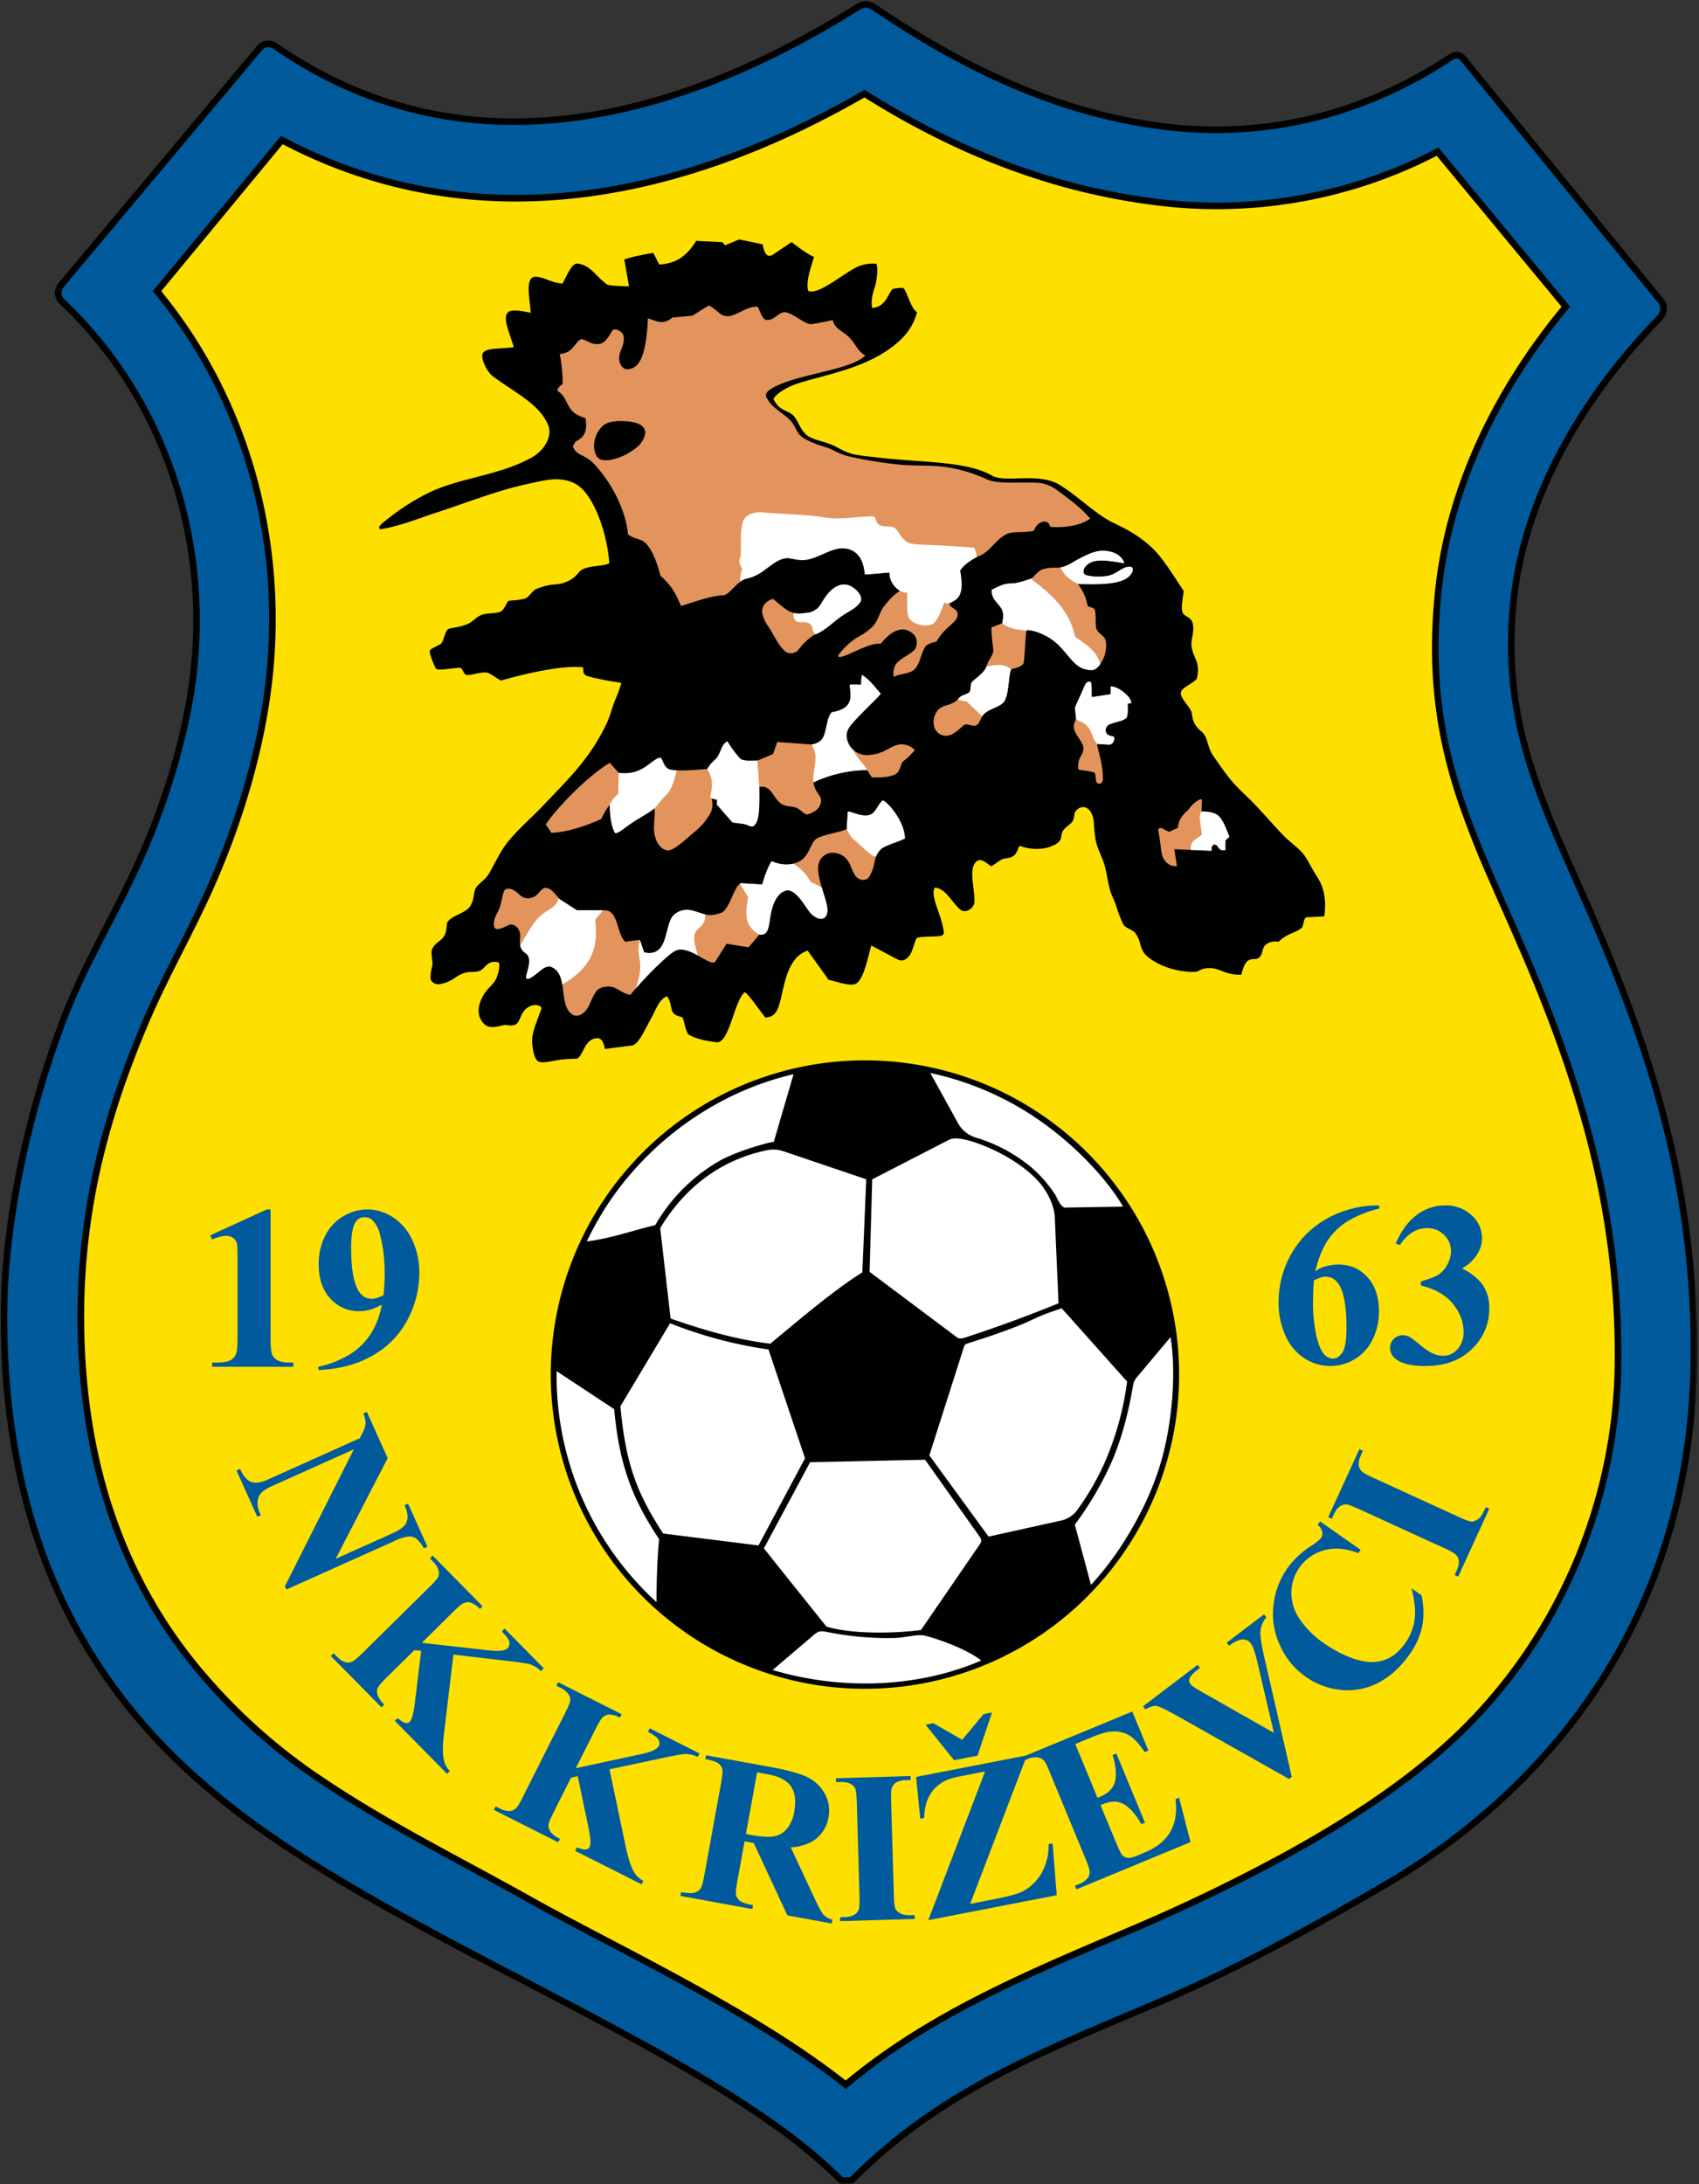 <svg xmlns="http://www.w3.org/2000/svg" width="389" height="500" fill="none"><rect width="100%" height="100%" fill="#333333" stroke="none"/><mask id="a" width="389" height="500" x="0" y="0" maskUnits="userSpaceOnUse" style="mask-type:luminance"><path fill="#fff" d="M0 0h388.68v500H0z"/></mask><g mask="url(#a)"><path fill="#000200" fill-rule="evenodd" d="m13.51 64.66 45.23-54.03a3.4 3.4 0 0 1 4.8-.65c13.42 9.3 28.3 15.04 44.58 16.65 31.07 3.06 61.9-9.36 87.76-25.57 1.81-1.13 3.13-1.07 4.93.14 19.91 13.51 41.32 23.87 65.4 26.97 23.48 3.02 46.05-2.74 65.7-15.81a2.67 2.67 0 0 1 3.66.54l45.25 55.46c1.32 1.6.96 3.64-.42 5.06-16.8 17.34-30.69 40.02-33.14 64.49a90 90 0 0 0 3.53 36.05 184 184 0 0 0 7.56 19.86c3.13 7.2 6.4 14.34 9.43 21.6 5.9 14.13 11.05 28.4 14.7 43.3a209 209 0 0 1 6.1 53.73c-.48 26.53-7.47 51.7-22.08 73.94-12.6 19.17-29.9 34.67-49.7 46.15-16.24 9.42-32.6 18.52-49.88 25.93-26.25 11.24-50.6 20.21-71.21 41l-.44.44-2.92.01-.45-.44a117 117 0 0 0-15.25-12.62 257 257 0 0 0-19.2-12.26c-14.66-8.57-29.86-16.29-44.9-24.17a898 898 0 0 1-26.7-14.45 328 328 0 0 1-24.5-15.2c-10.34-7.15-20.25-15.44-28.57-24.9C9.36 369.29.3 337.2.15 302.19c-.1-22.48 5.63-47.95 13.62-68.95 4.84-12.72 11.95-24.3 17.53-36.68 5.37-11.9 9.76-25.7 11.73-38.59 3.47-22.72-.53-46.26-11.95-66.26a96 96 0 0 0-17.33-22.06c-1.5-1.41-1.55-3.42-.24-4.98" clip-rule="evenodd"/></g><path fill="#005a9b" fill-rule="evenodd" d="M14.66 65.62 59.9 11.6c.77-.92 1.78-1.06 2.77-.38 41.43 28.71 89.3 19.14 134.01-8.88 1.1-.68 1.8-.89 3.28.11 23.26 15.8 44.46 24.44 66.05 27.22 21.66 2.78 44.91-1.54 66.74-16.05.58-.38 1.2-.3 1.64.24l45.26 55.46c.93 1.14.34 2.36-.33 3.06-20.54 21.17-31.46 44.4-33.56 65.38-3.12 31.1 8.83 49.99 20.63 78.24 10.74 25.72 21.38 57.02 20.67 96.43-1.05 58.38-33.5 97.04-71 118.8-16.33 9.47-32.41 18.42-49.75 25.85-26.38 11.3-50.72 20.2-71.67 41.33h-1.67c-27.56-27.63-89.98-50.65-130.76-78.86-10.08-6.97-20.04-15.28-28.3-24.66-19.56-22.21-32.07-51.7-32.25-92.7-.1-21.79 5.5-47.37 13.52-68.42 4.97-13.06 11.38-23.05 17.5-36.6 5.53-12.28 9.95-26.63 11.84-38.97 5.14-33.64-5.95-67.18-29.74-89.65-.9-.86-.92-1.96-.12-2.92" clip-rule="evenodd"/><path fill="#000200" fill-rule="evenodd" d="M34.97 66.65c21.66 25.81 30.35 60.34 25.22 93.9-2.2 14.42-7.04 29.7-13.05 43.02-4.8 10.66-10.11 19.83-14.36 29.77-9 21.08-15.13 42.7-15.02 68.77.13 30.8 8.47 59.52 29.11 82.97 7.4 8.4 15.02 15.28 24.2 21.63 15.53 10.73 32.97 19.35 49.42 28.56 20.63 11.56 51.93 25.95 73.17 42.92 19.43-16.45 41.7-25.5 66.23-36 24.48-10.5 53.23-25.16 72.4-42.65 26.07-23.76 38.6-56.8 38.91-87.4.35-32.52-7.32-60.44-19.72-90.13-12.78-30.6-25-49.53-21.5-85.81 2.35-24.49 13.77-47.24 29.52-65.99l-30.16-36.44a108.6 108.6 0 0 1-65.32 11.62c-24.12-3.1-45.8-12.03-66.07-24.84-42.2 24.5-89.6 34.1-133.6 10.54z" clip-rule="evenodd"/><path fill="#fde000" fill-rule="evenodd" d="M193.63 476.25c19.55-16.23 42.52-25.54 65.66-35.45a396 396 0 0 0 34.21-16.5c13.2-7.21 26.64-15.72 37.78-25.87 24.07-21.96 38.07-53.75 38.42-86.3.34-32.14-7.32-60.1-19.61-89.54-2.93-7.02-6.07-13.93-9.11-20.9a221 221 0 0 1-7.6-19.41c-5.08-15.52-6.48-29.97-4.9-46.23 2.35-24.41 13.57-47.1 29.05-65.84l-28.58-34.54a110 110 0 0 1-65.12 11.22c-23.9-3.08-45.6-11.85-65.91-24.58-41.59 23.93-88.91 33.83-133.2 10.7l-27.8 33.64c21.48 26.18 29.86 60.79 24.76 94.13-2.25 14.7-7.04 29.86-13.16 43.42-4.53 10.04-10.03 19.62-14.35 29.73q-2.56 5.95-4.76 12.02c-6.69 18.38-10.23 36.56-10.14 56.16.13 30.45 8.35 58.82 28.74 81.97a130 130 0 0 0 23.93 21.4c15.6 10.79 32.76 19.22 49.29 28.47 6.73 3.78 13.59 7.33 20.42 10.92 7.67 4.03 15.33 8.1 22.86 12.39 10 5.69 20.06 11.87 29.12 19" clip-rule="evenodd"/><path fill="#005a9b" fill-rule="evenodd" d="M61.95 276.86v28.85q0 3.25.29 4.16.3.9 1.2 1.46.9.57 2.91.58h.81v.96H48.58v-.96h.94q2.26 0 3.22-.52a2.7 2.7 0 0 0 1.3-1.43q.36-.91.35-4.25v-18.28q0-2.46-.24-3.06a2.2 2.2 0 0 0-.87-1.05 2.6 2.6 0 0 0-1.47-.42q-1.33 0-3.23.83l-.46-.94 12.97-5.93zM72.9 313.6v-.73a23 23 0 0 0 7.3-2.91q3.02-1.94 4.77-4.76 1.76-2.84 2.46-6.54-1.62.84-2.74 1.16a9 9 0 0 1-2.39.32 8.7 8.7 0 0 1-6.67-2.88q-2.67-2.9-2.67-7.9.01-3.5 1.45-6.4a10.7 10.7 0 0 1 4.12-4.5 10.7 10.7 0 0 1 5.57-1.6q3.1 0 5.85 1.77a12.3 12.3 0 0 1 4.4 5.13A17 17 0 0 1 96 291.4q0 5.57-2.67 10.67a20.3 20.3 0 0 1-7.95 8.19q-5.28 3.07-12.48 3.34m14.92-17.12q.26-2.91.26-5.13 0-4.72-1.1-8.82a6.6 6.6 0 0 0-1.84-3.33q-.65-.57-1.69-.57a2.3 2.3 0 0 0-2.03 1.11q-1.02 1.54-1.02 5.86 0 7.21 1.72 9.94 1.12 1.78 3.02 1.77 1.02 0 2.68-.83m227.98-20.54v.72a25 25 0 0 0-7.57 3.1 15 15 0 0 0-4.5 4.57 22 22 0 0 0-2.56 6.68q1.14-.79 1.9-1.02 1.7-.52 3.4-.52 3.96 0 6.6 2.87t2.65 7.85q0 3.49-1.44 6.4a10.7 10.7 0 0 1-9.67 6.1q-3.27 0-6.01-1.8a11.7 11.7 0 0 1-4.31-5.21 18 18 0 0 1-1.55-7.47q0-5.93 2.84-11.05 2.85-5.1 8.1-8.14a24 24 0 0 1 12.11-3.08m-14.97 17.17a95 95 0 0 0-.2 5.26q0 3.58.68 6.94.7 3.37 1.88 4.71.87.97 2.04.97 1.2 0 2.13-1.4.94-1.38.94-5.65 0-7.19-1.75-9.92-1.12-1.76-3.02-1.77-1.03 0-2.7.86m24.48 1.15v-.92q2.95-.84 4.1-1.6a6 6 0 0 0 1.98-2.26q.83-1.52.83-3.08 0-2.16-1.57-3.7a5.3 5.3 0 0 0-3.92-1.56q-3.65.01-6.19 3.86l-.97-.34q1.88-4.35 4.8-6.54a10.6 10.6 0 0 1 6.53-2.18 8.5 8.5 0 0 1 6.05 2.24 7 7 0 0 1 2.38 5.22q0 1.96-1.12 3.76a9.5 9.5 0 0 1-3.47 3.2q3.05 1.47 4.65 3.65a9 9 0 0 1 1.6 5.45q0 5.51-4 9.38t-10.7 3.86q-4.48 0-6.53-1.48-1.49-1.05-1.48-2.68 0-1.2.85-2.04a2.8 2.8 0 0 1 1.98-.85q.85 0 1.62.37.41.21 2.94 2.27 2.55 2.08 4.75 2.07 1.93 0 3.31-1.52a5.6 5.6 0 0 0 1.38-3.86q0-3.57-2.5-6.58-2.5-3-7.3-4.14" clip-rule="evenodd"/><path fill="#000200" fill-rule="evenodd" d="M87.4 121.12c-.66.11-1.05-.41.36-1.54 1.83-1.44 4.87-3.96 9.79-6.48 7.4-3.8 16.45-4.07 24.2-8.38 2.79-1.56 4.52-4.48 3.93-6.87-.27-1.08-1.45-3.16-3.38-4.91-2.64-2.4-6.8-4.79-9.46-6.8-1.37-1.03-2.8-4.08-2.35-5.16.29-.69 1.14-.95 2.39-1.1 1.24-.14 2.89-.17 4.76-.4-.74-2.5-1.76-4.85-1.82-6.38-.09-2.37 1.62-2.35 5.7-1.5-.3-3.23-.76-5.7-.25-7.2.44-1.34 1.64-1.18 3.02-.74 1.22.38 2.45 1.06 4.51 1.27 1.07-2.06 2.17-4.75 3.45-4.59 3.06.4 4.05 2.85 6.77 4.8.33.24 3.31.4 4.99.38l-1.08-6.14c2.15-.7 4.58-1.13 6.64-1.5l1.36 2.67c3.06-.17 5.9-1.23 8.46-5.41l6 .29.63.73 3.24-1.36c1.27.31 3.6.7 5.35 1.15.37 1.87.94 3.3 2.46 2.28l4.17-2.82c1.21.96 3.75 2.86 5.14 3.4-.59 2.07-1.99 5.72-1.31 7.81 2.45.8 7-3.28 10.92-5.39a8.6 8.6 0 0 1 4.71-.84c.17.92.28 1.5.02 3.37-.36 2.73-1.4 3.5-1.07 6.71 3.52-.09 3.92-4.37 5-4.38 1.28-.17 1.9-.27 2.23-.12.86.96 1.62 4.53 3.08 5.51a13 13 0 0 1-3.44 5.97c-6.65 6.66-17.06 8.13-23.88 10.34-2.93.95-5.2 2.64-5.54 3.58 1.41 2.87 3.27 2.4 4.63 3.83.93.97 1.61 3.52 3.28 4.62 1.4.9 3.54 1.2 5.48 2.02 1.7.72 2.83 1.67 5.07 2.16 1.6.35 3.88.54 5.6.75 9.42 1.12 20.15.75 25.95 4.11 3.08 1.79 10.62-.85 15.52 2.15 4.41 2.7 8.12 6.62 12.15 8.6 2.65 1.3 5.67 2.7 8.9 5.7 2.36 2.19 4.42 5.55 7.36 10-.28 1.76-.65 3.88-.28 4.88.4 1.1 2.14.87 2.4 2.92.27 2.1-.62 3.26-.31 5.07.44 2.65 2.11 3.48 1.15 7.26-1.78 1.65-4.09 2.14-3.56 3.72.34 1.02 1.53 2.3 2.13 3.3.5.84.28 2.04.96 3.2 1.02 1.75 1.55 1.44 2.25 2.61.87 1.44.78 3.01 2.08 4.87 1.74 2.47 3.06 4.44 4.7 6.26 1.44 1.6 3.17 3.1 4.73 4.73 2.12 2.22 4.77 5.3 6.72 7.27 1.4 1.41 3.2 2.65 4.35 4.03.8.96 1.61 2.61 2.33 3.85.72 1.23 1.34 2.05 1.78 3.1.78 1.88 1.17 4 .75 7.39l-4.02.21c-.82.05-.63 1.97-1.21 2.45-1.49 1.24-3.17 1.12-5.25 3.15-1.2-.18-2.42.1-3.1.84-.62.67-.5 1.59-1.03 2.4-1.21 1.84-3.16-1.14-4.37 4.29-3.72.18-4.84-1.56-7.4-1.5-2.14.03-2.06.84-3.44.87-2.62.07-7.53-.77-10.78-3.61-1.85-1.62-1.2-3.3-2.65-5.23-.7-.93-2.4-1.13-2.9-2.25-.47-1.1-.87-1.97-1.26-3.25-.3-1-.75-2.15-1.19-3.09-.85-1.84-1.18-5.34-1.81-7.28-.65-1.99-1.67-3.73-2-5.76q-.27-1.73-.35-3.44c-.2-3.9-2.73-4.75-4.22-2.82-.36.47-.22 1.58-.67 2.25-.57.86-1.75 1.34-2.26 2.32-.7 1.37.32 2.25-2.67 3.44-2.02.81-5 .74-7.1-.13-.5.2-.42 1.58-1.64 2.4-.84.56-1.97.3-2.8.86l-2.03 1.37c-.35.23-2.14-2.07-3.38-1.15-2.1 1.54-.45 6.22-.59 9.4-.06 1.38-2 2.73-3.27 1.68-1.8-1.5-3.32-4.88-5.8-5-1.12 1.8 1.4 5.88 2 9.73.14.83.08 1.3-1.12 1.39-1.69.12-4.9.08-5.09.51-.62 1.4-.9 3.04-1.61 3.96q-1.28 1.63-2.81.8l-5.93-3.14c-.93 3.74-1.86 7.67-3.39 8.68-1.28.85-4.87-.57-6.35-.8l-4.8-6.7c-4.46 1.39-5.27 7.41-6.19 11.15-.58 2.4-1.2 4.06-3.52 4.15-1.5-1.89-3.75-5.25-4.71-5.8-2.49 2.12-3.49 11.85-6.5 11.46-1.37-.18-4.46-.59-6.4-1.79-.85-1.3-.82-2.9-1.41-3.93-.9-.28-1.95-.42-2.35-1.56-.3-.84-.26-2.14-1.13-3.22-1.72.5-2.62 3.2-3.63 5.03-1.74 3.17-2.96 6.05-4.46 6.23l-6.15.78c-.23-1.48-.79-2.46-1.65-2.46-2.96.03-3.2 3.77-4.6 4.63-.17.11-1.97.06-3.8.28-1.97.23-4.1.95-5.16.4-1.26-.63-1.59-4.54-1.34-5.88.33-1.8.92-3.09 1.99-6.06.3-.84-1.49-1.45-3.05-.43-1.9 1.25-1.61 3.39-2.95 3.98-.93.4-1.88-.1-2.8.13-1.75.45-3.28.68-4.26-.3-2.03-2-1.32-4.73-.05-6.8.88-1.4 1.8-1.95 2.57-3.15.74-1.16 1.27-4.03.72-4.16-2.82-.64-2.86 1.66-4.65 2.06-.92.2-2.17.06-3.08.35-2.28.73-2.76 2.13-5.8 2.58-1.16.16-1.92-.75-2-1.19a10 10 0 0 1 .42-3.06c.16-.7-.36-2.7-.13-3.49.5-1.73 2.08-1.95 2.88-3.36.7-1.26.4-2.54.7-3.06.83-1.49 4-2.05 5.08-3.5 1.2-1.64.79-3.56 1.55-4.55.77-1 1.59-1.43 2.42-2.43.98-1.18 2.57-5.1 4.62-7.72 2.27-2.9 5.53-5.69 7.9-8.18 6.32-6.63 11.02-11.03 14.9-19.17.72-1.51 1.06-3.07 1.76-4.88.48-1.25 1.06-2.53 1.58-4.3.07-.22-3.24-.4-7.6-1.59-1.37-.37-1.02-1.33-1.12-2.04-2.35-.3-7.82-.09-18.83 3.02-.96-.5-2.57-1.74-3.2-1.82-1.42-.19-3.3.57-4.56.56-.84 0-.97-1.7-1.7-1.67-2.23.08-5.12.84-5.5.08-.4-.8-1.73-3.78-1.21-4.2.58-.48 1.57-.83 2.36-1.33.81-.51.9-3.28 2-3.52 1.54-.32 2.64-.4 4.19-1.06 1.17-.5 1.9-1.57 3.17-2.07 1.25-.49 2.96-.24 4.27-.71.99-.36 1.58-2.48 1.97-2.52 1-.13 2.61-.16 3.78-.54.81-.26 1.71-1.85 2.49-2.16 3.64-1.45 4.43-.75 6.39-1.44 3.31-1.17 2.88-2.61 4.62-3.24 2.1-.75 4.06-.47 5.73-1.2-.4-6.5-3.52-16.18-8-18.33-3.53-1.7-6.92-.65-11.07.25-6.93 1.5-14.96 4.72-21.49 6.79-1.57.5-7.2 2.71-11.53 3.46" clip-rule="evenodd"/><path fill="#e3945c" fill-rule="evenodd" d="M128.13 81.02c.5 2.06.72 5.22.69 6.87-.88.72-1.21 1.02-1.17 1.64 1.1.52 1.73 1.79 2.07 2.5 1.32 2.7 2.23 2.91 4.33 3.7.7 3.95-1.2 4.72-2.27 5.37l-.62 1.04c.87 2.46 2.6 1.48 5.31 4.54 3.57 4.02 6.8 9.97 7.33 15.68 1.78 1.24 2.96.8 4.21 2.18 1.18 1.31 2.24 3.48 3.22 7.28 2.96 2.63 3.61 4.47 4.7 6.9 4.05-1.28 6.8-2.28 9.7-2.47 1.5-.1 3.19-3.38 5.3-3.8a10 10 0 0 0 3.73-1.69c2.02-1.42 3.96-3.25 6.06-2.96 1.13.14 2.73.71 4.73.16 3.37-.93 6.26-3.44 9.47-2.04 2.48 1.1 2.87 3.77 3.12 5.6l5.64-.46c-.16 1.93 1.41 3.7 2.37 4.2-1.27.75-2.7 2.26-3.8 3.76-.97 1.36-1.2 3.2-2.58 4.52-1.67 1.58-2.72 1.92-3.97 2.75a16 16 0 0 0-3.42 3.25c-.94 1.14.08 1.05 2.01.22 2.2-.94 5.5-2.68 7.33-2.38 1.27-1.57 4.67-5.23 7.71-2 .56.6.95 2.33.03 3.37-1 1.14-2.99 1.79-4.07 3.1-.65.78-.89 2.03-.65 3.11 1.48-.8 3.16-.62 4.41-1.49 1.54-1.06 1.69-3.6 2.7-5.28.47-.8 1.5-1.03 2.66-1.31.38-.65 1.03-1.67 1.93-2.56 1.15-1.16 2.56-2.2 2.79-2.99.62-2.18-1.46-1.75-1.8-3.2 1.78-.94 3.58-1.44 2.5-7.47.8-1.58 3.56-3.06 4.13-3.28 2.55-.88 3.86-3.71 6.35-5.04 1.6-.84 3.88-.27 6.42-.84.55-2 3.22-3.1 3.74-.9 2.94.25 6.83-.17 9.13-1.89-1.65-2.07-4.88-4.57-7.75-6.63a8 8 0 0 0-4.25-1.56c-3.98-.23-9.03.4-11.67-.8a34 34 0 0 0-9.84-2.87c-2.82-.38-6.27-.18-9.54-.44a94 94 0 0 1-12.3-1.97c-2.07-.45-3.27-1.45-4.97-1.99-2.9-.92-5.4-1.86-6.42-3.18-.52-.67-1-2.18-2.1-3.22-1.77-1.7-4-2.69-5.21-4.96-.27-.5-.35-1.12.6-1.8 5.08-3.63 18.4-4.33 21.96-7.91-1.95-1.23-1.98-2.27-3.39-3.84-1.64-1.83-3.55-2.07-4.05-4.26-1.72.33-4.74 1.04-5.34.9-1.48-.32-4.29-2.82-5.79-2.71-1.4.1-2.5 2.13-4.23 1.71-1.04-.25-1.5-3-2-2.99-2.96 0-5.35 2.93-7.76 2-1.01-.4-2.3-2-3.33-2.24l-3.68 2.31-4.62.44c-2.07 1.76-3.46.85-5.57.18-.44 9.55-2.33 11.61-4.83 11.65-.55.01-1.33-.53-1.63-1.59-.51-1.82.65-3.14.86-4.61.13-.89.1-1.64-.31-2.09-.5-.51-1.24-.96-2.04-.78-.22.05-1.48 2.94-3 3.24-2.14.43-3.3-1.16-4.4-1.03-.77.38-1.32 1.36-1.95 2.02a4 4 0 0 1-2.92 1.33m10.24 16.18c-2.11 1.55-3.1 5-1.73 7.25 1.15 1.88 5.35.44 7.23-.73.96-.6 2.08-1.26 2.8-2.2.74-.94 1.13-2.12 1.06-2.64-.21-1.5-1.59-2.02-2.99-2.27-2.16-.38-5.08-.34-6.37.6" clip-rule="evenodd"/><path fill="#fff" fill-rule="evenodd" d="M169.5 133.15q.69-.53 1.44-.7a10 10 0 0 0 3.73-1.69c2.01-1.42 3.96-3.25 6.05-2.97 1.13.15 2.74.72 4.73.17 3.37-.93 6.27-3.44 9.47-2.04 2.48 1.09 2.88 3.77 3.12 5.6l5.65-.47c-.13 1.47.76 2.86 1.62 3.65.72.6 1.3.96 2.4.98.02 2.94-.17 4.97.53 5.95 1.11 1.56 4.54 2.05 5.63.96.81-.82 1.58-2.44 2.3-4.69.24.15.7.35 1.25.18 1.75-.91 3.48-1.49 2.41-7.43.7-1.37 2.87-2.66 3.8-3.12a6 6 0 0 0-.6-2.17c-2.15-.14-4.93-.36-8.22-.53-2.11-.12-4.95-.09-6.28-.43-2.5-.64-2.65-3.46-4.23-3.77-1.38-.27-2.56.07-3.28-.72-.56-.63-.53-1.66-1.01-1.68-2.47-.1-5.36.45-8.32.44-2.74-.02-3.57-.42-6.3-.66-2.91-.27-8.29-.45-10.97-.74-1.54-.17-3.77.55-4.26 2.02-.78 2.38-.46 5.16-.55 7.7-.02.6-.37.86-.34 1.48.06 1.12.8 1.56.58 2.13a6 6 0 0 0-.35 2.55" clip-rule="evenodd"/><path fill="#e3945c" fill-rule="evenodd" d="M197.32 154.47c1.97 1.32 2.6 2.35 4.33 4.33-.88 1.18-5 4.9-6.95 7.32-1.78 2.21-.3 4.45.08 4.93a4.8 4.8 0 0 0 4.35 1.76c3.34-.25 4.56-1.98 6.64-2.37 1.62-.3 3.25.65 3.68 1.29-.87.96-1.67 1.85-2.68 2.53-.81 1.22-.67 2.48-1.87 3.03q-1.8.83-5.28.65l-1.08-1.66a29 29 0 0 0-12.27 2.81c.23 2.7 2.5 2.95 1.43 5.34-.36.79-1.13 1.45-2.76 2-.8.08-1.43-.99-2.55-1.48-1.28-.56-2.57-.17-3.73-1.12-1.8-1.47-2.2-4.26-4.82-3.65.05 4.74.03 7.4-1 8.6-.68.8-1.12.22-2.24-.1-.75-.2-2.43-.27-2.92-.47-1.53-1.68-2.24-2.57-3.56-4.04l.04-1.1-1.26-.3c.4 1.15.28 2.56-.49 3.8-1.5 2.44-2.92 3.46-4.5 4.8-.65.57-1.6 1.4-2.24 1.89-1.4 1.06-2.34 1.53-3 1.4-.85-.16-1.81-.89-2.39-2.29-1.08-2.63-.22-4.36-.41-7.36-1.15.97-3.54 2.25-5.36 3.47-1.55 1.04-2.93 2.32-3.67 2.22-.82-1.38-1.2-3.78-1.23-6.48-.59.72-1.3 1.88-1.95 3.25-3.4 1.57-7.64 2.99-11.41 3.18l-1.27-1.92c1.99-3.18 9.2-10.86 14.63-14.11l2.07 2.3c5.55.74 7.45-3.22 9.49-3.46.54-.07.63 2.3 2.23 2.7 2.13.53 7.32-.1 8.53-.1 1.06-1.83 1.61-1.77 2.3-2.74.85-1.15.97-2.96 2.32-3.61a24 24 0 0 0 2.85 3.87c.79.83 3.28.45 4.03.53l3.56-1.5.97-2.76 7.85.58c.84-.1 2.02-.53 2.6-1.53.84-1.47.92-4.9 2.06-5.87 6.1-.93 3.76-5.16 4.17-6.32.82-.05 1.5-.03 2.46.07z" clip-rule="evenodd"/><path fill="#fff" fill-rule="evenodd" d="M197.32 154.47c1.97 1.32 2.6 2.35 4.33 4.33-.88 1.18-5 4.9-6.95 7.32-1.78 2.21-.3 4.45.08 4.93q.27.35.62.65c.77 1.9 2.22 2.87 3.12 4.58-4.9 0-9.39 1.43-12.22 2.8-.29-1.66.44-3.72.41-5.75a5 5 0 0 0-.94-2.9h.04c.85-.1 2.02-.53 2.6-1.53.84-1.47.92-4.9 2.06-5.87 6.1-.93 3.76-5.16 4.17-6.32.82-.05 1.5-.03 2.46.07zm-23.47 25.9c.04 4.62.01 7.24-1 8.41-.69.8-1.13.22-2.25-.1-.75-.2-2.43-.27-2.92-.47-1.53-1.68-2.24-2.57-3.55-4.04l.03-1.1-1.26-.3c-.16-.08-.25-.18-.23-.5.06-.77.41-1.83.34-3.05a6 6 0 0 0-1.14-3.16h.06c1.06-1.83 1.61-1.77 2.3-2.74.85-1.15.97-2.96 2.32-3.61a24 24 0 0 0 2.85 3.87c.78.83 3.25.46 4.01.53zm-23.98 4.65c-1.15.96-3.54 2.24-5.36 3.46-1.55 1.04-2.93 2.32-3.67 2.22-.82-1.38-1.2-3.76-1.23-6.46.34-.8.9-1.61 1.95-2.5l.1-4.84.02.02c5.55.74 7.46-3.22 9.49-3.46.54-.07.63 2.3 2.23 2.7q.63.14 1.55.2c-.45 1.65-.76 3.14-1.62 4.6-.46.77-1.14 1.29-1.94 2.25-.33.4-.94 1.18-1.52 1.81" clip-rule="evenodd"/><path fill="#e3945c" fill-rule="evenodd" d="M125.13 203.26c-.96-.2-1.54 1.07-2.46 1.78-.82.64-2.36.92-3.45.01-.55-.46-1.02-.96-1.62-1.28-.96-.51-1.99-.53-2.28.42-.36 1.17-.54 2.56-.9 3.53-.47 1.24-1.11 2.01-1.3 3.2-.2 1.19.14 1.78.8 1.75 1.11-.04 2.54-1.07 3.07-1.04 1.42.06 2.1 1.52 2.12 2.42.02 1.32-.54 2.96 1.22 4.13 2.13 1.43-.54 5.56.28 5.85.55.2 1.4-.52 2.36-1.25.96-.74 2.17-2.02 3.49-1.34 2.94 1.51 2.04 5.75 3.15 8.85.68 1.87 2.29 3.12 4.14 1.41 1.43-1.32 1.34-2.82 2.85-4.87.03-.05.85-1.12 3.14-.98 1.34.08 2.86 1.66 4.61 1.88 2.37-3.03 8.04-8.85 10.15-10.03 3.18-1.77 8.27 4 9.33 2.32l2.53-4 5.03.83 2.47-2.92c2.63.4 2-3.03 3-6.26.59-1.94 1.68-3.51 3.14-3.82 2.4-.5 4.6 4.33 5.91 5.5 1.75 1.54 3.55 1.25 3.53-1.06-.02-1.53-1.05-4-1.61-6.28-.46-1.83-.7-3.2-.38-4.36.54-1.9 2.59-3.08 4.86-2.1 2.67 1.16 2.4 3.9 3.9 5.32.65.6 2.18.99 2.92-.36.83-1.49 1.02-2.8 1.26-3.9a4.7 4.7 0 0 1 1.61-2.5c1.74-.94 3.22-1.26 5.17-2.17-.07-4.42-4.79-9.22-5.2-8.65-1.12 1.16-1.53 2.75-2.72 3.2-1.35.49-2.8-.06-4.43-.59-.91-.3-.74 0-.78.92-.05.98-.17 2.1-.14 2.96-2.09.86-4.51 1.1-6.56 1.98-1.95.84-1.77 4.25-4.56 5.54-1.69.79-3.78.83-6.1-.17-1.11 1.8-1.57 3.39-2.17 5.34l-4.9-.3c-1.71.9-2.53 6.15-4.61 6.83-.85.28-1.96.59-2.98.43-2.61-.4-4.63-2.26-7.48-.22-2.67 1.9-1.05 10.11-7.07 8.8l-.98-2.86c-1.06.1-2.26.27-3.27.44-1.96-1.4-1.62-7.19-4.66-7.2l-6.5-.02-3.93-2.53c-1.14-1.34-1.83-2.34-3-2.58" clip-rule="evenodd"/><path fill="#fff" fill-rule="evenodd" d="M119.12 216.45c.12.62.45 1.23 1.21 1.74 2.14 1.42-.53 5.55.29 5.84.55.2 1.4-.52 2.36-1.25.96-.74 2.17-2.02 3.48-1.34 1.5.77 2 2.25 2.28 3.92 2.56-1.52 4.88-3.3 6.29-5.88 1.23-2.24 1.73-5.04 1.22-8.9q.86-1.12 1.84-2.19l-6.02-.02-3.94-2.53-.22-.27a3.4 3.4 0 0 1-.97 1.77c-.79.72-1.6 1.1-2.39 1.66a10 10 0 0 0-2.21 2.22 51 51 0 0 0-3.22 5.23m26.38 9.9c2.72-3.16 7.19-7.63 9.01-8.65 1.53-.85 3.5.04 5.26 1-.44-1.49-.87-2.98-.84-4.2.07-2.37 2.72-1.99 2.52-5.18-2.34-.55-4.26-2-6.9-.11-2.68 1.9-1.05 10.11-7.07 8.8l-.98-2.84a9 9 0 0 0-.3 2.5c.06 1.18.44 2.52.39 3.82-.08 1.7-.47 3.28-1.09 4.86m28.36-12.41c2.63.4 2-3.03 3-6.26.6-1.94 1.69-3.51 3.15-3.82 2.4-.5 4.6 4.33 5.9 5.5 1.75 1.54 3.56 1.25 3.53-1.06 0-1.28-.73-3.2-1.3-5.14q-1.05-.59-2.48-1.21a11 11 0 0 0-4.02-4.23 7.8 7.8 0 0 1-4.96-.58c-1.1 1.8-1.56 3.39-2.16 5.34l-4.9-.3-.2.12 1.9 3.08c-.67 3.08-.58 5.07.25 6.45a6 6 0 0 0 2.3 2.12m26.7-17.84a4.6 4.6 0 0 1 1.45-2c1.74-.93 3.22-1.25 5.17-2.16-.07-4.42-4.8-9.22-5.2-8.65-1.12 1.16-1.53 2.75-2.73 3.2-1.35.49-2.79-.06-4.42-.59-.91-.3-.74 0-.79.92-.04.98-.16 2.1-.13 2.96h-.03a7 7 0 0 0 1.22 2.03c1.3 1.2 2.64 2.4 4.24 3.74q.5.42 1.22.55" clip-rule="evenodd"/><path fill="#e3945c" fill-rule="evenodd" d="M227 143.64c-.04.46.1 2.84.42 4.97.14.96-.63 1.92-1.12 2.82-.38.7-.39 1.33-.94 2.06-.74.99-2.18 1.98-2.83 2.63-.37.37-.2 1.91-.52 2.26-.5.53-1.38.66-1.9.97-.68.4-.66.86-1.72 1.44-1.73.96-2.93.56-4 2.26-1.34 2.11-.54 5.14 1.94 5.36 1.8.16 3.1-1.4 4.38-2.44.7-.58 2.22.7 3.12-.13.45-.4.9-1.79 1.35-2.3 1.19-1.31 3.76-1.63 4.75-2.96 1.06-1.44.93-5.83 1.57-7.38 2.07-.46 2.78-.92 2.9-1.61.23-1.34.34-5.47.6-7.16-.18-.57 4.16.15 7.25 3.12 1.87 1.8 3.3 4.17 5 5.15 1.16.68 2.86.87 3.49.48 1.88-1.15 2.92-4.54 2.39-6.63-.27-1.05-1.55-1.42-2.05-2.49-.4-.86-.03-3.61-.43-4.48-.37-.78-1.5-.38-1.67-1.1-.27-1.19-.54-2.52-2.16-4.79 3.32.01 7.04.25 9.97-.76 2.58-.89 3.21-3.22 1.86-3.2-1.63.02-2.84 1.48-4.53 1.97-1.92.56-4.56.25-5.43-.03-1.45-.46-.32-2.96 2.34-3.29 1.8-.22 3.6.09 6.39.55-.8-2.28-3.15-2.8-4.77-2.85-1.85-.05-3.53.8-5 1.52-1.87.92-3.04 1.94-4.7 2.27-1.4.29-1.82-.2-4.17.43-1.14.31-2.16 1.94-2.66 2.13-1.15.41-2.51.88-3.69 1.06-.9.15-1.62.01-2.58.3-.86.25-1.99.82-2.78 1.2-.17 2.44 1.95 3.2 2.48 4.95.3 1.05.04 1.79-.03 2.69z" clip-rule="evenodd"/><path fill="#fff" fill-rule="evenodd" d="M225.85 152.57q-.14.44-.49.92c-.74.99-2.18 1.98-2.83 2.63-.37.37-.2 1.91-.52 2.26-.5.53-1.38.66-1.9.97-.37.22-.53.45-.77.7q.93.51 1.9.44l3.64 3.5q.15-.26.3-.44c1.19-1.32 3.76-1.64 4.74-2.96l.57-1.38c.49-1.92.52-4.8 1-6-1.2-.98-2.43-1.3-5.64-.64m9.16-8.22c.26-.4 4.3.38 7.24 3.2 1.87 1.8 3.3 4.17 5 5.15 1.16.68 2.86.87 3.5.48q.65-.42 1.17-1.13a7 7 0 0 0-.95-2.14c-1.65-2.35-4.21-3.51-4.84-4.27-1.04-4.54-3.5-8.33-10.15-13.16-1.12.4-2.41.83-3.54 1.01-.92.15-1.63.01-2.59.3-.86.25-1.99.82-2.78 1.2-.17 2.44 1.95 3.2 2.48 4.95.31 1.05.04 1.79-.03 2.69l-.1.04c1.52 1.15 3.38 1.49 5.6 1.68m11.85-10.66c3.3.01 7.01.24 9.93-.76 2.58-.89 3.22-3.22 1.86-3.2-1.63.02-2.84 1.48-4.53 1.97a11.5 11.5 0 0 1-5.42-.03c-1.46-.46-.33-2.96 2.33-3.29 1.8-.22 3.6.09 6.4.55-.81-2.28-3.16-2.8-4.78-2.85-1.85-.05-3.53.8-4.99 1.52-1.88.92-3.05 1.94-4.7 2.27l-.17.03a6.5 6.5 0 0 0 2.33 2.76q.72.54 1.74 1.03" clip-rule="evenodd"/><path fill="#e3945c" fill-rule="evenodd" d="M174.59 140.66c.45 1.7 1.22 2.48 1.9 3.65 1.2 2.06 2 3.68 3.29 4.8.77.67 2.32.51 2.95-.29 1.3-1.64 2.15-2.5 3.8-3.54 2.33-.84 4.28-2.97 6.31-4.34 1.4-.95 3.2-1.73 4.1-3.07.71-1.08-.34-2.5-1.76-3.46a3.5 3.5 0 0 0-3-.44c-3.08 1.14-3.98 4.61-5.17 5.42-1.43 1-1.92.82-3.16 1-1.18.18-2.4.08-3.75-.82-1.15-.76-1.92-1.54-3.12-2.47-1.43.36-2.88 1.7-2.39 3.56" clip-rule="evenodd"/><path fill="#fff" fill-rule="evenodd" d="M186.73 145.2c2.25-.89 4.14-2.93 6.11-4.26 1.4-.95 3.2-1.73 4.1-3.07.71-1.08-.34-2.5-1.75-3.46a3.5 3.5 0 0 0-3-.44c-3.08 1.14-4 4.61-5.17 5.42-1.44 1-1.92.82-3.17 1a5 5 0 0 1-2.11-.07c-.29 1.12.4 1.97.99 2.07.86.15 2.13-.24 2.94.64.66.73.09 1.45 1.06 2.18" clip-rule="evenodd"/><path fill="#e3945c" fill-rule="evenodd" d="m250 159.57 4.32-.65v-1.8c1.58-.06 4.73 2.34 4.69 3.81l-.83.17c.03 1.3.1 1.96-.12 2.87-.12.45-.57.74-1.24.97-.85.3-2.03.52-2.84.89-.45.2-1.34 1.2-.52 2.17.36.43 1 .5 1.44.58.53.29.07 1.93-1 1.87l-2.75-.14c.48 2.33 1.37 4.82 1.37 7.86 0 1.53-1.37 1.57-1.58.5-.16-.76-.04-1.68-.4-1.81-1.16-.44-2.69-.48-3.65-.71-.33-2.88 1.2-3.15 1.17-4.91-.06-2-3.49-3.86-1.67-6.56l-.27-2.72 2.36-5.28c.27-.6 1.23-1 1.36-.25.22 1.4-.02 2.55.16 3.13" clip-rule="evenodd"/><path fill="#fff" fill-rule="evenodd" d="m250 159.57 4.32-.65v-1.8c1.59-.06 4.73 2.34 4.69 3.81l-.83.17c.03 1.3.1 1.96-.12 2.87-.12.45-.57.74-1.24.97-.85.3-2.03.52-2.84.89-.45.2-1.33 1.2-.52 2.17.36.43 1 .5 1.44.58.53.29.07 1.93-1 1.87l-2.7-.14c-1.22-1.49-1.23-2.99-2.26-4.1-.75-.81-1.64-.99-2.55-1.52l-.27-2.73 2.36-5.28c.27-.6 1.23-1 1.36-.25.22 1.4-.02 2.55.16 3.13" clip-rule="evenodd"/><path fill="#e3945c" fill-rule="evenodd" d="M268.88 194.39c.2 1.44.39 2.45.58 3.9-1.41.05-2.42-.58-3.17-1.95-.49-.89-.61-4.05-1.05-5.91-.2-.88.44-1.04.83-.8l1.6.8 2.05-.95c.02-1.68 1.04-2.98 2.45-4.2a6 6 0 0 1 2.06-2c.6-.37 1.01-.56.97.24l-.12 2.22c2 .08 3.13.3 3.98 1.1.98.92 1.7 2.92 2.4 4.7l-.9.83v2.2c-.34.1-1.17.24-1.66-.66-.5-.92-1.72-.86-1.51.84z" clip-rule="evenodd"/><path fill="#fff" fill-rule="evenodd" d="M275.13 185.74c1.98.09 3.1.3 3.94 1.1.97.92 1.7 2.92 2.4 4.7l-.9.83v2.2c-.34.1-1.18.24-1.67-.66-.5-.92-1.71-.86-1.5.84l-4.8-.2c.02-1.14.26-1.74.72-2.1l1.86-1.4-.45-3.36c-.07-.58-.06-1.5.4-1.95" clip-rule="evenodd"/><path fill="#005a9b" fill-rule="evenodd" d="m88.76 333.79-11.9 23.04 12.83-5.76q2.7-1.2 3.29-2.4.8-1.63-.36-4.1l.81-.37 4.44 9.86-.82.37a8 8 0 0 0-1.77-2.26 3 3 0 0 0-1.7-.45 9 9 0 0 0-3.15.98l-24.86 11.17-.34-.75 15.79-31.36-18.98 8.53q-2.56 1.16-2.94 2.74a4.7 4.7 0 0 0 .3 3.1l.32.7-.81.37-4.76-10.58.81-.37q1.12 2.46 2.56 2.98 1.42.52 3.8-.54l21.07-9.47.5-1q.76-1.47.82-2.38a6 6 0 0 0-.53-2.27l.82-.37zm15.05 44.97-2.18 18.3q-.46 3.88.02 5.9.35 1.45 1.34 2.46l-.63.62-11.96-12.12.63-.63q1.25 1.04 1.82 1.13.6.09.98-.29.72-.71 1.15-4.26l1.45-11.97-1.57-.15-6.36 6.27q-1.82 1.8-2.06 2.45-.25.64.01 1.53a6 6 0 0 0 1.53 2.2l-.63.63-11.6-11.75.64-.63.76.77q1 1.02 1.97 1.28.69.21 1.5-.13.6-.22 2.36-1.95l15.32-15.11q1.79-1.76 2.05-2.4.26-.62.03-1.53a4.3 4.3 0 0 0-1.2-1.88l-.76-.78.64-.63 11.43 11.6-.64.63a5 5 0 0 0-2.11-1.47q-.7-.2-1.51.1-.65.22-2.4 1.95l-7.25 7.16 15.51 1.74q3.25.37 4.12-.5.66-.63.3-1.75-.18-.57-1.61-2.11l.64-.63 8.96 9.09-.64.63a7 7 0 0 0-2.32-1.49q-1.05-.35-5.54-.86zm35.74 26.26 3.79 18.04q.82 3.82 1.9 5.58a5 5 0 0 0 2.06 1.9l-.4.8-15.21-7.66.4-.8q1.5.6 2.09.48.6-.1.82-.58.46-.9-.26-4.4l-2.46-11.8-1.54.35-4.01 7.98q-1.15 2.27-1.17 2.97t.5 1.46a6 6 0 0 0 2.15 1.59l-.4.8-14.74-7.43.4-.8.97.49q1.28.64 2.28.57.7 0 1.38-.6.5-.38 1.6-2.6l9.69-19.22q1.13-2.23 1.17-2.92.06-.68-.46-1.46t-1.74-1.4l-.97-.49.4-.8 14.54 7.33-.4.8a5 5 0 0 0-2.47-.71q-.72.01-1.4.57-.52.4-1.65 2.63l-4.58 9.08 15.26-3.3q3.18-.7 3.74-1.79.41-.82-.27-1.76-.37-.48-2.2-1.49l.4-.8 11.4 5.75-.4.8a7 7 0 0 0-2.68-.67q-1.1 0-5.53.96zm30.93 16.48-1.65 9.03q-.47 2.62-.29 3.34.21.75.93 1.3.75.54 2.95.95l-.16.88-16.48-3 .16-.88q2.24.4 3.11.13a2.5 2.5 0 0 0 1.31-.88q.45-.6.92-3.21l3.8-20.9q.48-2.6.29-3.34-.2-.74-.94-1.29t-2.94-.95l.16-.88 14.96 2.72q5.84 1.07 8.4 2.37a9 9 0 0 1 3.87 3.79 8 8 0 0 1 .79 5.4 7.8 7.8 0 0 1-3.65 5.42 11 11 0 0 1-4.98 1.37l5.75 12.31q1.14 2.4 1.68 3.03a4 4 0 0 0 2.11 1.22l-.16.88-10.14-1.85-7.7-16.57zm2.87-15.78-2.57 14.1 1.35.25q3.3.6 5.05.3a5 5 0 0 0 2.97-1.72 8 8 0 0 0 1.7-3.95q.66-3.68-.74-5.75t-5.22-2.77zm36.07 32.67.03.88-17.1.5-.03-.89 1.09-.03q1.41-.04 2.27-.58.62-.35.93-1.19.25-.57.18-3.04l-.62-21.52q-.08-2.5-.37-3.12a2.3 2.3 0 0 0-1.1-1.07 4.3 4.3 0 0 0-2.2-.4l-1.08.03-.03-.9 17.1-.5.03.9-1.09.03a4.5 4.5 0 0 0-2.27.57 2.3 2.3 0 0 0-.96 1.19q-.24.58-.17 3.05l.62 21.5q.07 2.52.37 3.14.3.61 1.12 1.06t2.2.42zm25.7-36.56-12.99 33.99 6.12-1.2q4.32-.83 5.96-1.7 2.64-1.4 4.25-4.1a13 13 0 0 0 1.62-6.67l.92-.18.95 11.87-29.41 5.71 13-34.04-4.76.93q-2.77.53-3.61.87a9 9 0 0 0-2.89 1.83q-1.28 1.2-1.94 2.9t-.76 4.12l-.88.17-.95-9.57zm-16.67 1.1-6.54-8.12 1.8-.35 6.6 3.79 4.89-5.87 1.94-.38-3.34 9.89z" clip-rule="evenodd"/><path fill="#005a9b" fill-rule="evenodd" d="m246.19 399.23 5.09 12.3.6-.24q2.88-1.2 3.42-3.53.55-2.35-.55-6.01l.85-.35 6.55 15.83-.84.35q-1.35-2.47-2.89-3.77a5.3 5.3 0 0 0-2.92-1.4q-1.36-.1-3.53.8l3.53 8.52q1.04 2.5 1.47 2.96.46.48 1.17.59.73.12 2.03-.42l1.8-.75q4.22-1.74 5.97-4.77 1.75-3 1.2-7.49l.82-.34 2.62 10.17-26.13 10.82-.34-.82 1-.42a4.5 4.5 0 0 0 1.92-1.35q.46-.55.45-1.44.04-.63-.91-2.91l-8.23-19.89a16 16 0 0 0-1.16-2.47 2.3 2.3 0 0 0-1.31-.86 4 4 0 0 0-2.59.34l-1 .4-.34-.82 25.3-10.47 3.7 8.94-.84.35q-2-3-3.77-3.95a7 7 0 0 0-4.18-.72q-1.4.1-4.84 1.53zm43.23-29.7.54.71a5.3 5.3 0 0 0-1.38 3.44q-.07 1.58 1.04 6.35l6.14 26.72-.62.48-24.68-13.92q-4.47-2.52-5.5-2.76-1.05-.23-2.7.75l-.54-.72 12.49-9.48.54.7-.42.33q-1.7 1.28-1.99 2.17-.22.62.2 1.18.27.35.78.7.5.36 2.95 1.74l15.4 8.75-3.61-15.46a38 38 0 0 0-1-3.67 5 5 0 0 0-.71-1.37 2 2 0 0 0-1.09-.78q-.64-.21-1.4.01a7 7 0 0 0-2.44 1.34l-.55-.72zm12.82-21.26 9.29 6.5-.54.76q-4.24-1.65-7.85-.64a10.1 10.1 0 0 0-7.47 9.64q-.01 3.1 1.64 5.7a21 21 0 0 0 5.78 5.9q3.6 2.51 7.19 3.67 3.6 1.15 6.46.27t5.02-3.97a12 12 0 0 0 2.13-5.41q.37-2.87-.7-7.1l2.3 1.61q.78 3.9.13 7.08a17 17 0 0 1-2.92 6.46q-3 4.28-7.05 6.42a15 15 0 0 1-8.54 1.69q-4.5-.45-8.13-3a17.3 17.3 0 0 1-5.87-7.09q-2.06-4.41-1.56-9.14a18 18 0 0 1 3.17-8.58 20 20 0 0 1 5.4-5.12 12 12 0 0 0 2.33-1.82q.43-.63.3-1.42a3 3 0 0 0-1.05-1.63zm37.94-3.27.8.37-7.12 15.55-.81-.37.45-1q.6-1.28.5-2.28a2.2 2.2 0 0 0-.66-1.36q-.4-.49-2.65-1.52l-19.57-8.96q-2.28-1.05-2.96-1.06-.68-.03-1.44.51-.77.54-1.34 1.79l-.45 1-.82-.38 7.13-15.56.81.38-.45.98q-.6 1.3-.5 2.3.05.71.65 1.38.42.48 2.65 1.5l19.57 8.97q2.27 1.05 2.96 1.06.69 0 1.45-.53.77-.54 1.35-1.79z" clip-rule="evenodd"/><path fill="#000200" fill-rule="evenodd" d="M237.56 254.56a71.9 71.9 0 0 1 20.57 99.62 71.93 71.93 0 1 1-20.57-99.62" clip-rule="evenodd"/><path fill="#fff" fill-rule="evenodd" d="M197.44 291.25c-6.89 4.34-14.72 11.1-21.08 16.34-7.72-.95-14.85-2.99-22.82-5.76l-2.38-20.7c6-9.94 14.29-15.43 23.32-17.58 2.02-.49 3.06-.59 5 .02l18.85 6.38zm39.16-35.72c8.22 5.4 16.3 13.46 20.54 20.68l-13.48.22c-1.15-.66-1.53-2.16-2.22-3.2a30 30 0 0 0-5.35-6.05 36 36 0 0 0-12.73-6.79 7 7 0 0 1-3.8-2.9L213 245.62a69 69 0 0 1 23.6 9.9m31.42 50.55c1.18 7.8.51 17.23-1.37 25.39-1.82 7.9-5.42 15.56-10.14 22.74a69 69 0 0 1-6.72 8.6l-3.7-13.8a74 74 0 0 0 7.97-13.35c2.78-5.98 4.33-12.52 5.35-18.4.21-1.26.55-1.59 1.38-2.57zm-43.36 74.04c-14.72 6.37-32.35 6.77-47.75 2.17l9.56-8.15c1.08-.93 1.75-.66 2.3-.67a71 71 0 0 0 15.72 1.51c2.62-.03 4.97-.83 6.9-.62 2.43.5 9.7 2.93 13.27 5.76m-74.35-13.37a70.3 70.3 0 0 1-22.87-52.87l13.18 8.7c1.2 13.1 4.28 20.7 10.28 29.75-.4 4.38-.58 9.3-.59 14.42m-15.96-82.58a77 77 0 0 1 4.66-8.3c9.84-14.95 25.43-25.97 42.68-29.96l-4.53 15.5c-.77.08-1.34.22-3.16.74-2.84.8-6.86 2.24-9.16 3.54a39.7 39.7 0 0 0-14.81 14.76c-5.18 1.24-10.72 3.2-15.68 3.72m7.7 37.75c1.24 13.68 3.97 20.14 9.78 29.13l21.83 2.73 10.66-19.95-8.37-24.91a99 99 0 0 1-22.53-6zm99.48-42.6.83 19.02c-6.8 2.8-13.45 5.23-20.76 7.65-1.05.35-1.86.63-2.47.17l-20.03-15 .6-21.18 17.67-9.1c1.74-.89 6.44.5 11.33 2.96 3.57 1.79 7 4.26 9.16 6.72 1.65 1.88 3.68 5.19 3.67 8.76m1.61 68.72-16.8 3.72-13.56-18.6 7.75-24.28c.37-1.12.3-1.12 1.42-1.47 4.1-1.3 7.85-2.56 11.87-4.18 1.7-.69 3.53-1.67 5.38-2.37 1.29-.48 2.48-.89 3.88-1.37l14.98 16.78a68 68 0 0 1-5.36 19.04 60 60 0 0 1-5.75 9.93 6.4 6.4 0 0 1-3.81 2.8m-53.93 24.31-14.31-17.89 10.58-19.73 26.32-.57 12.42 17.5c.45.62.62 1.11.18 1.76l-13.54 19.72c-5.88.78-15.7 1.02-21.65-.79" clip-rule="evenodd"/></svg>